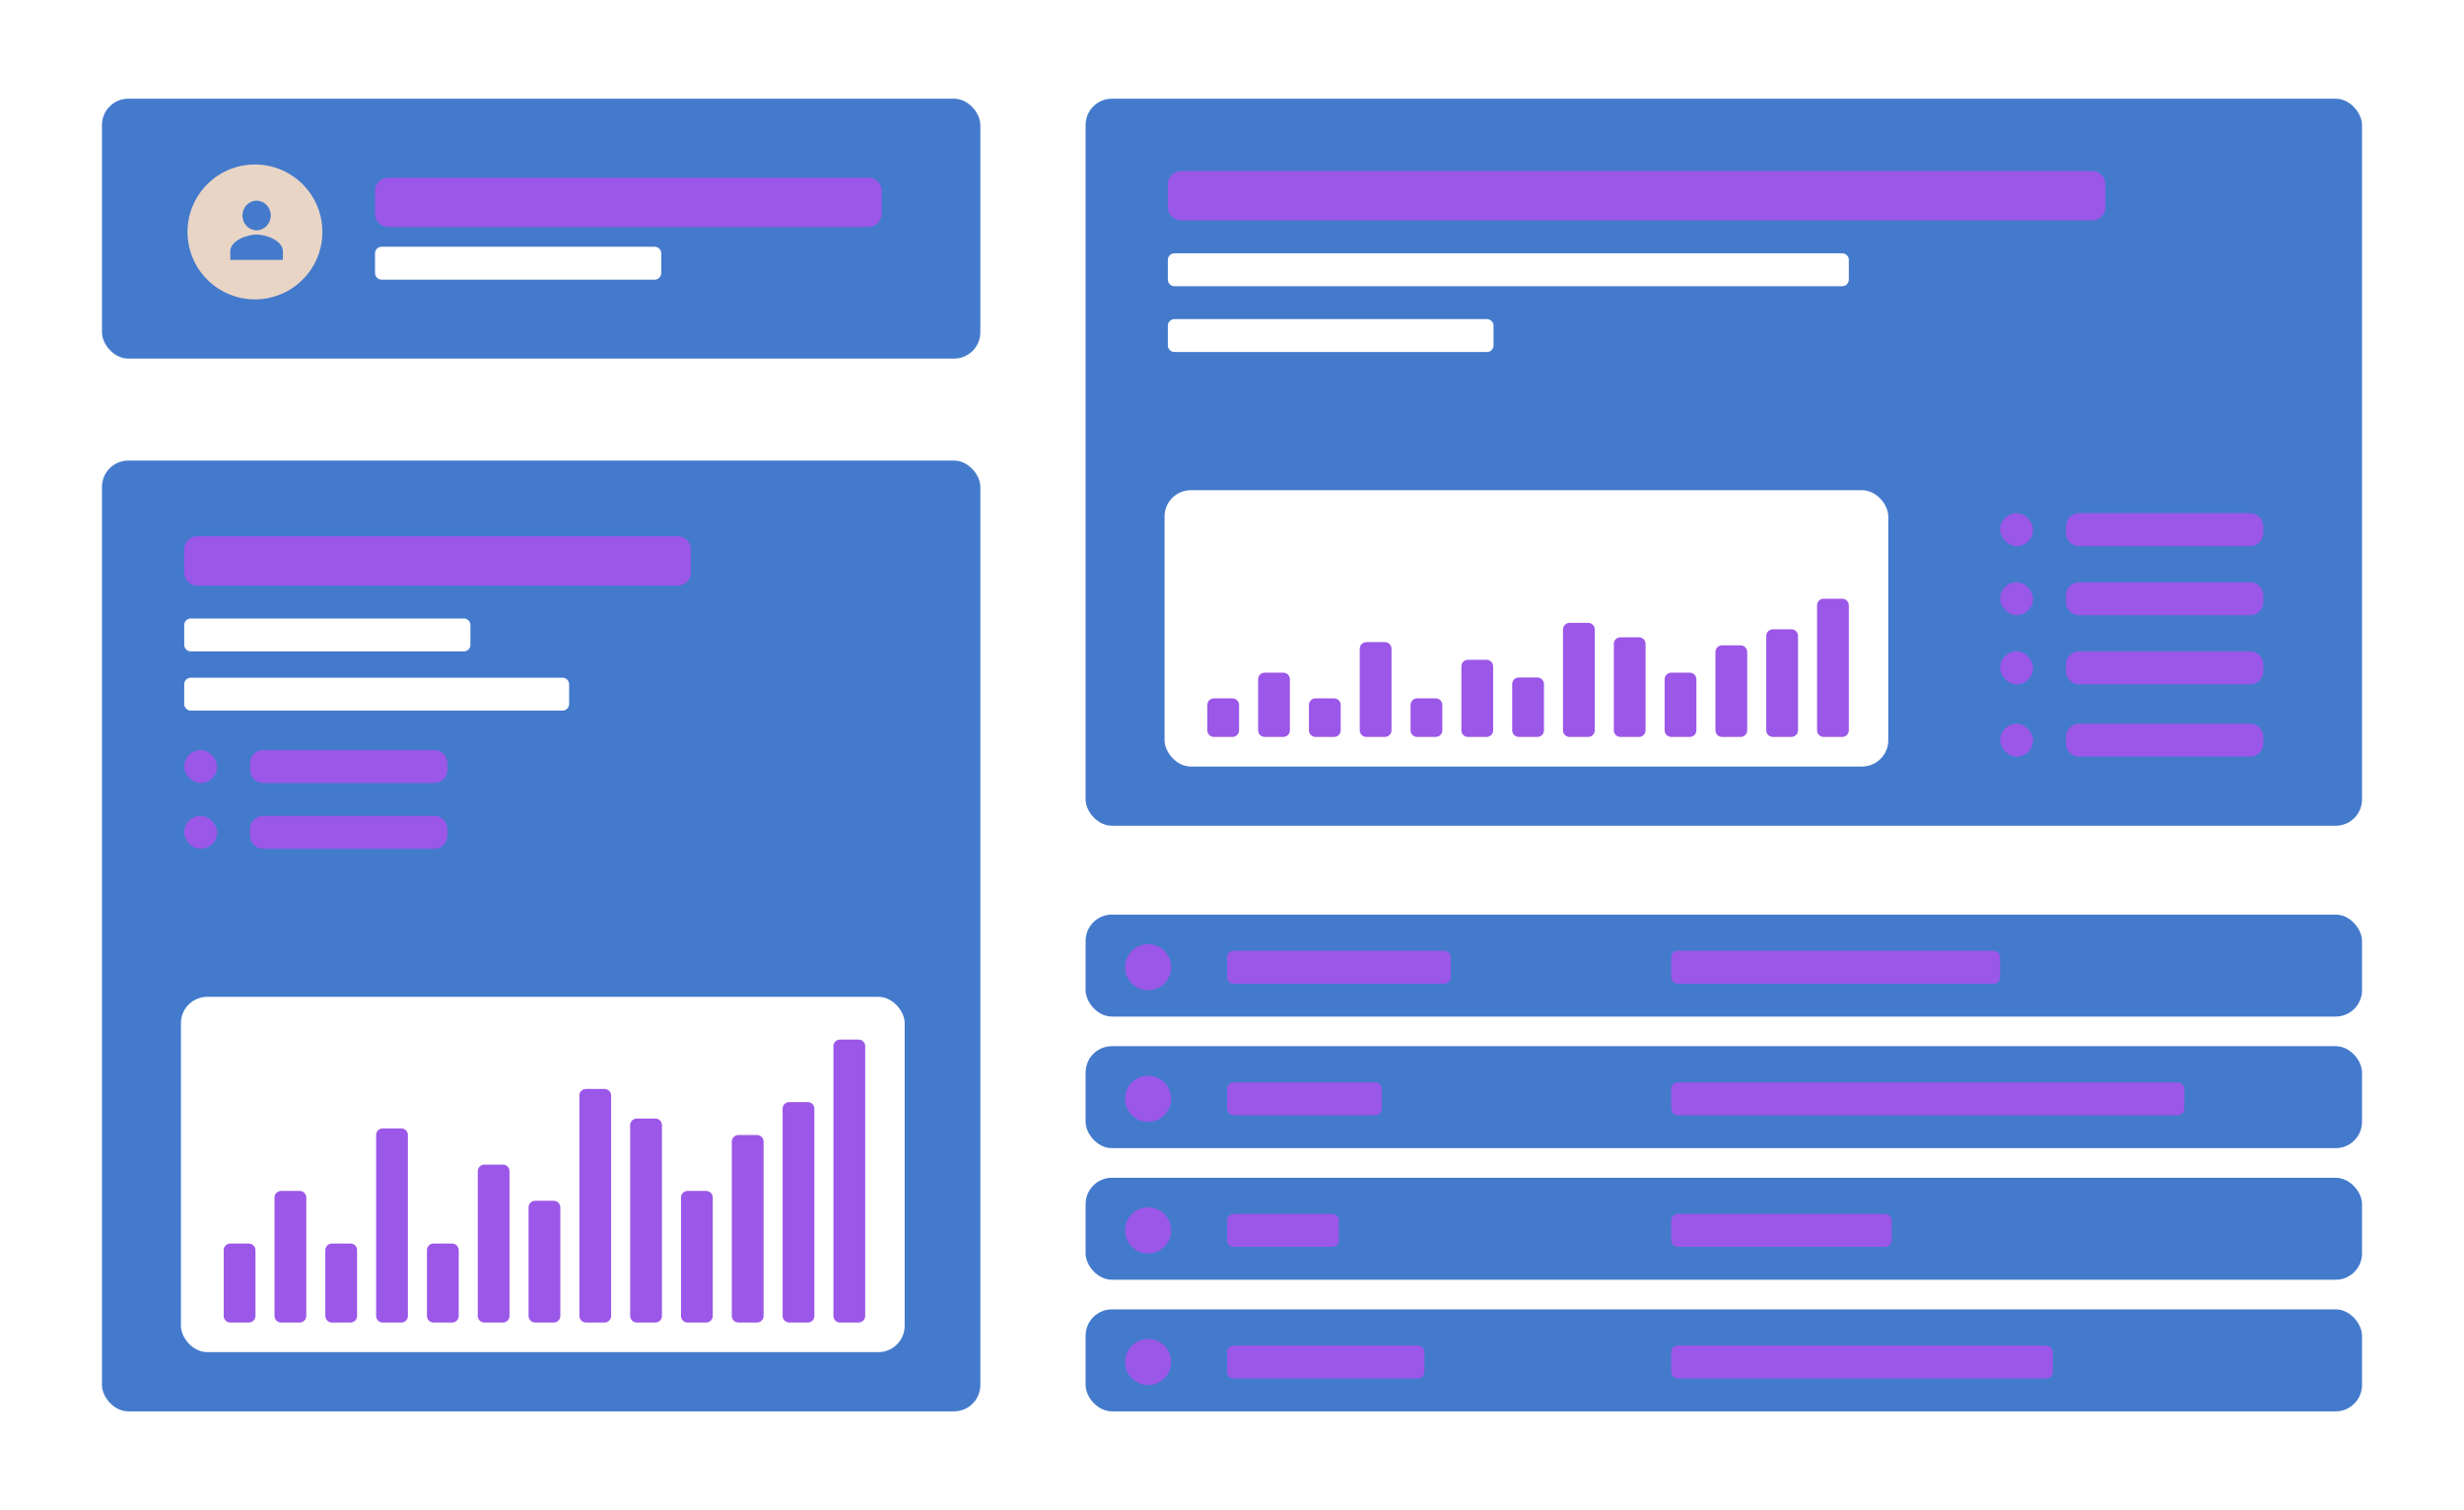 <svg fill="none" height="459" viewBox="0 0 749 459" width="749" xmlns="http://www.w3.org/2000/svg">
    <path d="m0 0h749v459h-749z" fill="#fff" />
    <rect fill="#447acc" height="289" rx="8" width="267" x="31" y="140" />
    <rect fill="#447acc" height="221" rx="8" width="388" x="330" y="30" />
    <rect fill="#fff" height="108" rx="8" width="220" x="55" y="303" />
    <rect fill="#fff" height="84" rx="8" width="220" x="354" y="149" />
    <rect fill="#447acc" height="79" rx="8" width="267" x="31" y="30" />
    <path clip-rule="evenodd"
        d="m76 232c0-2.209 1.791-4 4-4h52c2.209 0 4 1.791 4 4v2c0 2.209-1.791 4-4 4h-52c-2.209 0-4-1.791-4-4z"
        fill="#9b57e8" fill-rule="evenodd" />
    <path clip-rule="evenodd"
        d="m76 252c0-2.209 1.791-4 4-4h52c2.209 0 4 1.791 4 4v2c0 2.209-1.791 4-4 4h-52c-2.209 0-4-1.791-4-4z"
        fill="#9b57e8" fill-rule="evenodd" />
    <path clip-rule="evenodd"
        d="m628 224c0-2.209 1.791-4 4-4h52c2.209 0 4 1.791 4 4v2c0 2.209-1.791 4-4 4h-52c-2.209 0-4-1.791-4-4z"
        fill="#9b57e8" fill-rule="evenodd" />
    <path clip-rule="evenodd"
        d="m628 202c0-2.209 1.791-4 4-4h52c2.209 0 4 1.791 4 4v2c0 2.209-1.791 4-4 4h-52c-2.209 0-4-1.791-4-4z"
        fill="#9b57e8" fill-rule="evenodd" />
    <path clip-rule="evenodd"
        d="m628 181c0-2.209 1.791-4 4-4h52c2.209 0 4 1.791 4 4v2c0 2.209-1.791 4-4 4h-52c-2.209 0-4-1.791-4-4z"
        fill="#9b57e8" fill-rule="evenodd" />
    <path clip-rule="evenodd"
        d="m628 160c0-2.209 1.791-4 4-4h52c2.209 0 4 1.791 4 4v2c0 2.209-1.791 4-4 4h-52c-2.209 0-4-1.791-4-4z"
        fill="#9b57e8" fill-rule="evenodd" />
    <rect fill="#9b57e8" height="10" rx="5" width="10" x="56" y="228" />
    <rect fill="#9b57e8" height="10" rx="5" width="10" x="56" y="248" />
    <rect fill="#9b57e8" height="10" rx="5" width="10" x="608" y="220" />
    <rect fill="#9b57e8" height="10" rx="5" width="10" x="608" y="198" />
    <rect fill="#9b57e8" height="10" rx="5" width="10" x="608" y="177" />
    <rect fill="#9b57e8" height="10" rx="5" width="10" x="608" y="156" />
    <g clip-rule="evenodd" fill-rule="evenodd">
        <path
            d="m56 167c0-2.209 1.791-4 4-4h146c2.209 0 4 1.791 4 4v7c0 2.209-1.791 4-4 4h-146c-2.209 0-4-1.791-4-4z"
            fill="#9b57e8" />
        <path
            d="m355 56c0-2.209 1.791-4 4-4h277c2.209 0 4 1.791 4 4v7c0 2.209-1.791 4-4 4h-277c-2.209 0-4-1.791-4-4z"
            fill="#9b57e8" />
        <path
            d="m114 58c0-2.209 1.791-4 4-4h146c2.209 0 4 1.791 4 4v7c0 2.209-1.791 4-4 4h-146c-2.209 0-4-1.791-4-4z"
            fill="#9b57e8" />
        <path
            d="m56 190c0-1.105.895-2 2-2h83c1.105 0 2 .895 2 2v6c0 1.105-.895 2-2 2h-83c-1.105 0-2-.895-2-2z"
            fill="#fff" />
        <path
            d="m355 79c0-1.105.895-2 2-2h203c1.105 0 2 .895 2 2v6c0 1.105-.895 2-2 2h-203c-1.105 0-2-.895-2-2z"
            fill="#fff" />
        <path
            d="m355 99c0-1.105.895-2 2-2h95c1.105 0 2 .895 2 2v6c0 1.105-.895 2-2 2h-95c-1.105 0-2-.895-2-2z"
            fill="#fff" />
        <path
            d="m114 77c0-1.105.895-2 2-2h83c1.105 0 2 .895 2 2v6c0 1.105-.895 2-2 2h-83c-1.105 0-2-.895-2-2z"
            fill="#fff" />
        <path
            d="m56 208c0-1.105.895-2 2-2h113c1.105 0 2 .895 2 2v6c0 1.105-.895 2-2 2h-113c-1.105 0-2-.895-2-2z"
            fill="#fff" />
        <path
            d="m70 402c-1.105 0-2-.895-2-2v-20c0-1.105.895-2 2-2h5.654c1.105 0 2 .895 2 2v20c0 1.105-.895 2-2 2z"
            fill="#9b57e8" />
        <path
            d="m131.782 402c-1.104 0-2-.895-2-2v-20c0-1.105.896-2 2-2h5.654c1.104 0 2 .895 2 2v20c0 1.105-.896 2-2 2z"
            fill="#9b57e8" />
        <path
            d="m193.564 402c-1.105 0-2-.895-2-2v-58c0-1.105.895-2 2-2h5.653c1.105 0 2 .895 2 2v58c0 1.105-.895 2-2 2z"
            fill="#9b57e8" />
        <path
            d="m85.445 402c-1.105 0-2-.895-2-2v-36c0-1.105.895-2 2-2h5.654c1.105 0 2 .895 2 2v36c0 1.105-.895 2-2 2z"
            fill="#9b57e8" />
        <path
            d="m147.228 402c-1.105 0-2-.895-2-2v-44c0-1.105.895-2 2-2h5.653c1.105 0 2 .895 2 2v44c0 1.105-.895 2-2 2z"
            fill="#9b57e8" />
        <path
            d="m209.01 402c-1.105 0-2-.895-2-2v-36c0-1.105.895-2 2-2h5.653c1.105 0 2 .895 2 2v36c0 1.105-.895 2-2 2z"
            fill="#9b57e8" />
        <path
            d="m100.891 402c-1.104 0-2-.895-2-2v-20c0-1.105.895-2 2-2h5.654c1.104 0 2 .895 2 2v20c0 1.105-.896 2-2 2z"
            fill="#9b57e8" />
        <path
            d="m162.674 402c-1.105 0-2-.895-2-2v-33c0-1.105.895-2 2-2h5.653c1.105 0 2 .895 2 2v33c0 1.105-.895 2-2 2z"
            fill="#9b57e8" />
        <path
            d="m224.455 402c-1.104 0-2-.895-2-2v-53c0-1.105.896-2 2-2h5.654c1.104 0 2 .895 2 2v53c0 1.105-.896 2-2 2z"
            fill="#9b57e8" />
        <path
            d="m239.901 402c-1.104 0-2-.895-2-2v-63c0-1.105.896-2 2-2h5.654c1.104 0 2 .895 2 2v63c0 1.105-.896 2-2 2z"
            fill="#9b57e8" />
        <path
            d="m116.337 402c-1.105 0-2-.895-2-2v-55c0-1.105.895-2 2-2h5.653c1.105 0 2 .895 2 2v55c0 1.105-.895 2-2 2z"
            fill="#9b57e8" />
        <path
            d="m178.118 402c-1.104 0-2-.895-2-2v-67c0-1.105.896-2 2-2h5.654c1.104 0 2 .895 2 2v67c0 1.105-.896 2-2 2z"
            fill="#9b57e8" />
        <path
            d="m255.346 402c-1.104 0-2-.895-2-2v-82c0-1.105.896-2 2-2h5.654c1.104 0 2 .895 2 2v82c0 1.105-.896 2-2 2z"
            fill="#9b57e8" />
        <path
            d="m369 224c-1.105 0-2-.895-2-2v-7.721c0-1.104.895-2 2-2h5.653c1.105 0 2 .896 2 2v7.721c0 1.105-.895 2-2 2z"
            fill="#9b57e8" />
        <path
            d="m430.782 224c-1.104 0-2-.895-2-2v-7.721c0-1.104.896-2 2-2h5.654c1.104 0 2 .896 2 2v7.721c0 1.105-.896 2-2 2z"
            fill="#9b57e8" />
        <path
            d="m492.564 224c-1.105 0-2-.895-2-2v-26.279c0-1.105.895-2 2-2h5.653c1.105 0 2 .895 2 2v26.279c0 1.105-.895 2-2 2z"
            fill="#9b57e8" />
        <path
            d="m384.445 224c-1.104 0-2-.895-2-2v-15.535c0-1.104.896-2 2-2h5.654c1.104 0 2 .896 2 2v15.535c0 1.105-.896 2-2 2z"
            fill="#9b57e8" />
        <path
            d="m446.228 224c-1.105 0-2-.895-2-2v-19.442c0-1.104.895-2 2-2h5.653c1.105 0 2 .896 2 2v19.442c0 1.105-.895 2-2 2z"
            fill="#9b57e8" />
        <path
            d="m508.01 224c-1.105 0-2-.895-2-2v-15.535c0-1.104.895-2 2-2h5.653c1.105 0 2 .896 2 2v15.535c0 1.105-.895 2-2 2z"
            fill="#9b57e8" />
        <path
            d="m399.891 224c-1.104 0-2-.895-2-2v-7.721c0-1.104.896-2 2-2h5.654c1.104 0 2 .896 2 2v7.721c0 1.105-.896 2-2 2z"
            fill="#9b57e8" />
        <path
            d="m461.674 224c-1.105 0-2-.895-2-2v-14.07c0-1.104.895-2 2-2h5.653c1.105 0 2 .896 2 2v14.07c0 1.105-.895 2-2 2z"
            fill="#9b57e8" />
        <path
            d="m523.455 224c-1.104 0-2-.895-2-2v-23.837c0-1.105.896-2 2-2h5.654c1.104 0 2 .895 2 2v23.837c0 1.105-.896 2-2 2z"
            fill="#9b57e8" />
        <path
            d="m538.901 224c-1.105 0-2-.895-2-2v-28.721c0-1.105.895-2 2-2h5.653c1.105 0 2 .895 2 2v28.721c0 1.105-.895 2-2 2z"
            fill="#9b57e8" />
        <path
            d="m415.336 224c-1.104 0-2-.895-2-2v-24.814c0-1.105.896-2 2-2h5.654c1.104 0 2 .895 2 2v24.814c0 1.105-.896 2-2 2z"
            fill="#9b57e8" />
        <path
            d="m477.118 224c-1.104 0-2-.895-2-2v-30.674c0-1.105.896-2 2-2h5.654c1.104 0 2 .895 2 2v30.674c0 1.105-.896 2-2 2z"
            fill="#9b57e8" />
        <path
            d="m554.346 224c-1.104 0-2-.895-2-2v-38c0-1.105.896-2 2-2h5.654c1.104 0 2 .895 2 2v38c0 1.105-.896 2-2 2z"
            fill="#9b57e8" />
    </g>
    <circle cx="77.5" cy="70.5" fill="#e9d5c6" r="20.5" />
    <rect fill="#447acc" height="31" rx="8" width="388" x="330" y="398" />
    <path clip-rule="evenodd"
        d="m373 411c0-1.105.895-2 2-2h56c1.105 0 2 .895 2 2v6c0 1.105-.895 2-2 2h-56c-1.105 0-2-.895-2-2z"
        fill="#9b57e8" fill-rule="evenodd" />
    <path clip-rule="evenodd"
        d="m508 411c0-1.105.895-2 2-2h112c1.105 0 2 .895 2 2v6c0 1.105-.895 2-2 2h-112c-1.105 0-2-.895-2-2z"
        fill="#9b57e8" fill-rule="evenodd" />
    <circle cx="349" cy="414" fill="#9b57e8" r="7" />
    <rect fill="#447acc" height="31" rx="8" width="388" x="330" y="358" />
    <path clip-rule="evenodd"
        d="m373 371c0-1.105.895-2 2-2h30c1.105 0 2 .895 2 2v6c0 1.105-.895 2-2 2h-30c-1.105 0-2-.895-2-2z"
        fill="#9b57e8" fill-rule="evenodd" />
    <path clip-rule="evenodd"
        d="m508 371c0-1.105.895-2 2-2h63c1.105 0 2 .895 2 2v6c0 1.105-.895 2-2 2h-63c-1.105 0-2-.895-2-2z"
        fill="#9b57e8" fill-rule="evenodd" />
    <circle cx="349" cy="374" fill="#9b57e8" r="7" />
    <rect fill="#447acc" height="31" rx="8" width="388" x="330" y="318" />
    <path clip-rule="evenodd"
        d="m373 331c0-1.105.895-2 2-2h43c1.105 0 2 .895 2 2v6c0 1.105-.895 2-2 2h-43c-1.105 0-2-.895-2-2z"
        fill="#9b57e8" fill-rule="evenodd" />
    <path clip-rule="evenodd"
        d="m508 331c0-1.105.895-2 2-2h152c1.105 0 2 .895 2 2v6c0 1.105-.895 2-2 2h-152c-1.105 0-2-.895-2-2z"
        fill="#9b57e8" fill-rule="evenodd" />
    <circle cx="349" cy="334" fill="#9b57e8" r="7" />
    <rect fill="#447acc" height="31" rx="8" width="388" x="330" y="278" />
    <path clip-rule="evenodd"
        d="m373 291c0-1.105.895-2 2-2h64c1.105 0 2 .895 2 2v6c0 1.105-.895 2-2 2h-64c-1.105 0-2-.895-2-2z"
        fill="#9b57e8" fill-rule="evenodd" />
    <path clip-rule="evenodd"
        d="m508 291c0-1.105.895-2 2-2h96c1.105 0 2 .895 2 2v6c0 1.105-.895 2-2 2h-96c-1.105 0-2-.895-2-2z"
        fill="#9b57e8" fill-rule="evenodd" />
    <circle cx="349" cy="294" fill="#9b57e8" r="7" />
    <path
        d="m78 70h-0c2.379 0 4.308-2.015 4.308-4.5 0-2.485-1.929-4.5-4.308-4.5-2.379-0-4.308 2.014-4.308 4.5v-0c-0 2.485 1.929 4.5 4.307 4.5zm0 1.286c-2.67 0-8 1.723-8 5.143v2.571h16v-2.571c0-3.42-5.33-5.143-8-5.143z"
        fill="#447acc" />
</svg>